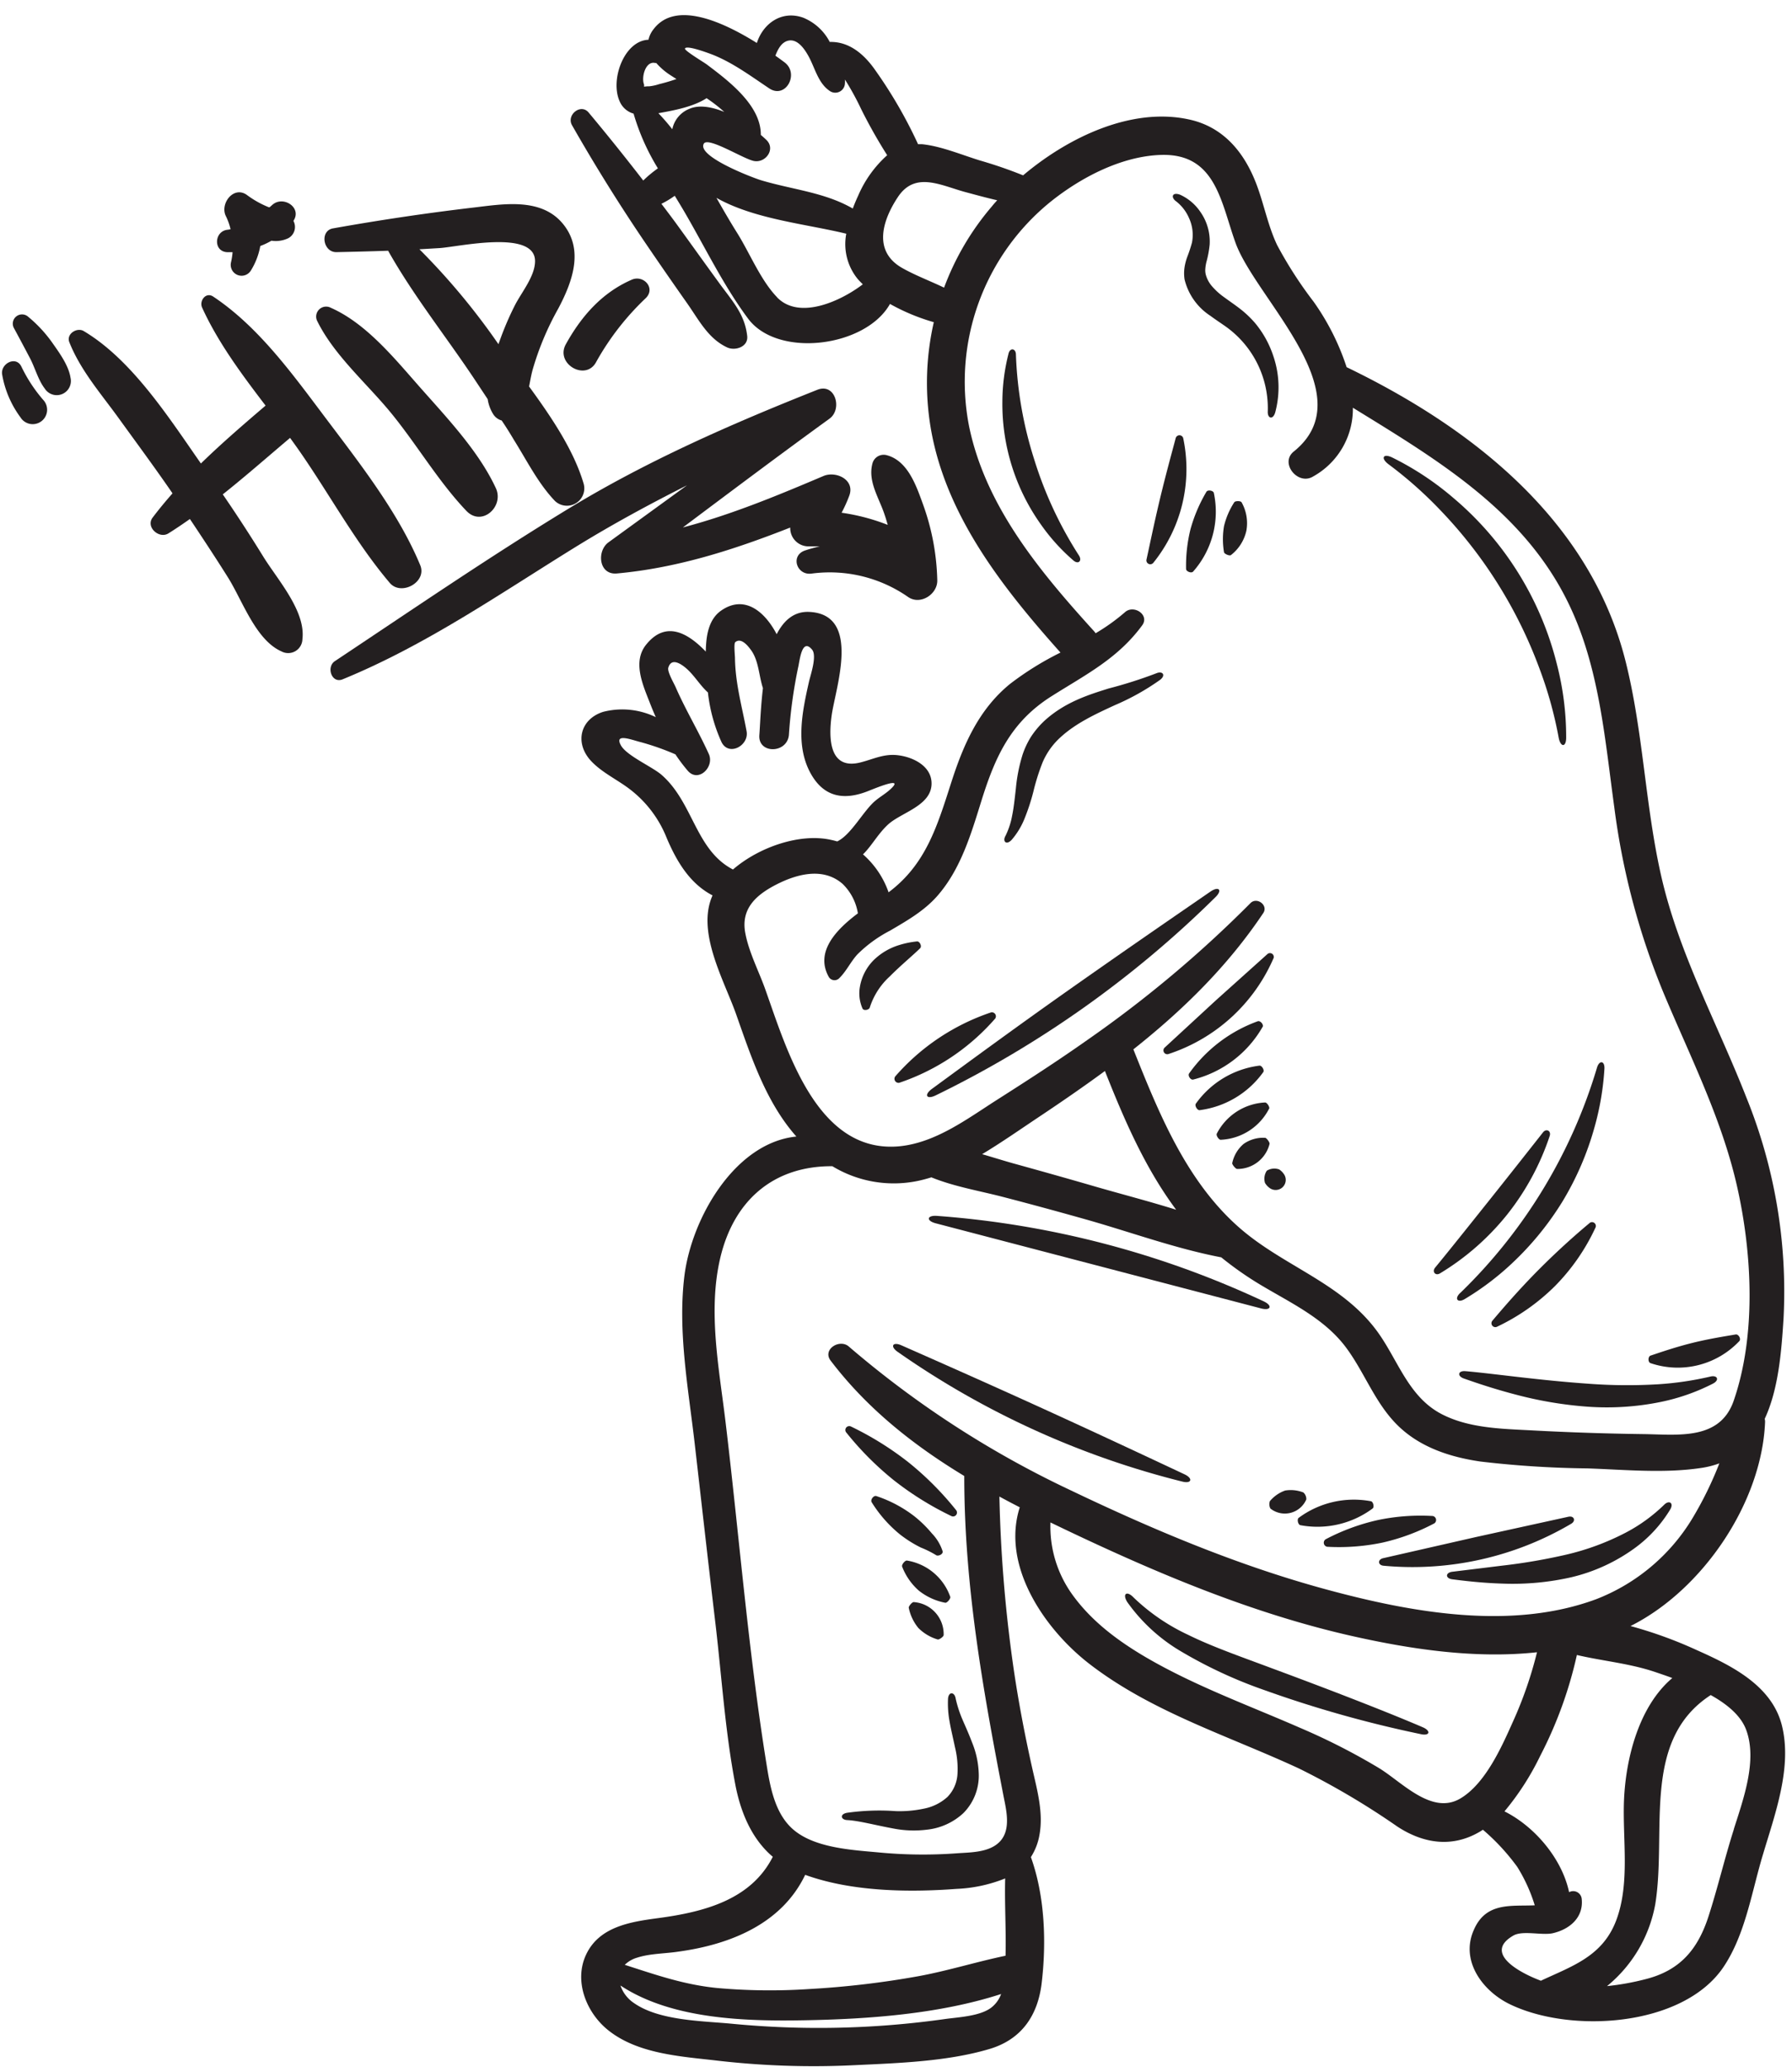 <?xml version="1.0" encoding="UTF-8"?>
<!DOCTYPE svg PUBLIC '-//W3C//DTD SVG 1.0//EN'
          'http://www.w3.org/TR/2001/REC-SVG-20010904/DTD/svg10.dtd'>
<svg data-name="Layer 2" height="340.0" preserveAspectRatio="xMidYMid meet" version="1.0" viewBox="103.0 78.8 294.8 340.0" width="294.8" xmlns="http://www.w3.org/2000/svg" xmlns:xlink="http://www.w3.org/1999/xlink" zoomAndPan="magnify"
><g id="change1_1"
  ><path d="M396.17,362.72c-1.59-6.63-8.22-9.93-13.94-12.48a70.39,70.39,0,0,0-11-4c11.83-5.91,21.6-20.26,22.14-33.55a1.84,1.84,0,0,0-.06-.53c2.28-4.88,2.76-11.15,3.1-16.54a84.93,84.93,0,0,0-6.15-36.4c-4.75-12.12-11.11-23.65-14-36.44-2.63-11.63-2.93-23.68-5.85-35.26-5.84-23.15-25.17-38.34-45.88-48.33a40.05,40.05,0,0,0-5.43-10.77,67.5,67.5,0,0,1-6-9.31c-1.52-3.2-2.16-6.73-3.4-10-2-5.27-5.46-9.48-11.18-10.68-9.33-2-19.68,2.86-27.21,9.21a73,73,0,0,0-7.08-2.44c-3-.92-6.43-2.37-9.54-2.68l-.66,0A75.48,75.48,0,0,0,247,90.36c-1.84-2.65-4.31-4.75-7.5-4.66a8.56,8.56,0,0,0-4.39-4c-3.55-1.25-6.59,1-7.6,4.17-5.54-3.46-13.38-7.06-17-2.26a4.23,4.23,0,0,0-.83,1.73c-4,.14-6.36,6.6-4.73,10.15a3.52,3.52,0,0,0,2.28,2,36.83,36.83,0,0,0,4,9,19.39,19.39,0,0,0-2.41,2c-2.93-3.79-5.93-7.53-9-11.2-1.3-1.52-3.67.43-2.72,2.1,3.9,6.84,8.05,13.48,12.5,20q3.19,4.68,6.46,9.32c1.93,2.75,3.45,5.78,6.56,7.23,1.32.61,3.52-.08,3.3-1.9-.41-3.55-2.36-5.62-4.46-8.49-2.42-3.31-4.8-6.65-7.23-10-.8-1.09-1.61-2.16-2.42-3.23A15.13,15.13,0,0,0,214,111c.53.86,1.05,1.72,1.55,2.57,3.4,5.82,6.49,12.24,10.52,17.64,4.89,6.55,19.35,4.69,23.34-2.42a33.6,33.6,0,0,0,7.21,3,44.77,44.77,0,0,0-.64,16.57c2.22,14.77,11.79,26.92,21.48,37.77a49.82,49.82,0,0,0-8.28,5.14c-5.18,4.21-7.72,10.07-9.71,16.29-2.32,7.22-4.18,13.42-10.29,18a14.75,14.75,0,0,0-4.21-6.24c1.41-1.37,2.43-3.33,4.08-4.87,2.12-2,7.13-3.08,7.2-6.71.06-3.07-3.33-4.57-5.9-4.76-2.13-.15-3.81.72-5.8,1.22-5.16,1.3-5.26-4-4.73-7.76.64-4.56,4.94-16.66-3.76-17-2.45-.09-4.13,1.42-5.29,3.67-2-3.82-5.36-6.52-9.14-3.88-2.1,1.47-2.48,4.21-2.52,6.74-2.88-3-6.56-5.23-9.84-1.11-2.23,2.81-.52,6.58.61,9.47.31.81.65,1.62,1,2.42a12.64,12.64,0,0,0-8.66-.87c-3.74,1.19-4.69,5-2.12,7.93,1.6,1.8,4,3,5.92,4.36a18.82,18.82,0,0,1,6.66,8.46c1.7,4,3.87,7.53,7.54,9.44-2.7,6,1.89,13.93,3.87,19.52,2.47,7,4.91,14.49,9.92,20.14-10.09,1-17.26,13.4-18.43,23-1.1,9.12.67,18.49,1.71,27.55,1.15,10,2.27,20,3.46,30,1,8.64,1.58,17.49,3.21,26,.88,4.64,2.73,9,6.17,11.91-3.59,7.1-11.36,9.08-18.8,10.08-4.57.61-9.78,1.38-11.94,6.07-2,4.35.09,9.48,3.61,12.33,4.8,3.88,11.71,4.33,17.59,5a137.83,137.83,0,0,0,23.07.79c7.17-.34,15.2-.6,22.12-2.66,5.26-1.56,7.94-5.49,8.58-10.8.8-6.72.54-14.34-1.77-20.76A9.86,9.86,0,0,0,274,380.6c.67-3.66-.37-7.35-1.17-10.9-1.18-5.26-2.2-10.56-3-15.9a232.25,232.25,0,0,1-2.42-28.86c1.1.6,2.22,1.19,3.35,1.77-3.07,9.63,4.08,20.05,11.45,25.75,10.27,7.93,22.88,11.82,34.51,17.22a126.48,126.48,0,0,1,16.16,9.54c4.26,2.79,9,3.53,13.55.85.18-.1.35-.22.52-.33a35.3,35.3,0,0,1,5.66,6.12,26.66,26.66,0,0,1,2.87,6.31c-3.81.18-8-.59-10,4-2.27,5,1.28,9.93,5.68,12.16,10,5,28.67,3.9,35.36-6,3.65-5.42,4.66-12.49,6.54-18.64C395,377.17,397.82,369.57,396.17,362.72ZM209.78,93a4.12,4.12,0,0,0-.82.06c0-.07,0-.17,0-.35-.49-1.14.21-3.92,1.81-3.55a1.08,1.08,0,0,0,.19,0,11,11,0,0,0,2.32,2l1,.64c-.92.32-1.86.6-2.81.83A8.1,8.1,0,0,1,209.78,93Zm6.63,3.7a4.58,4.58,0,0,0-2.81,3.36,34.41,34.41,0,0,0-2.29-2.64l.55-.1c2.2-.4,5.27-1,7.38-2.37a25.33,25.33,0,0,1,2.91,2.26C220.1,96.37,218,96,216.41,96.7Zm14.44,31c-2.7-2.77-4.52-7.3-6.57-10.57-1.15-1.83-2.28-3.79-3.42-5.79,6.24,3.52,14.65,4.27,21.36,5.9a9.07,9.07,0,0,0,1.9,7.47c.26.29.53.57.82.85C241.39,128.28,234.53,131.49,230.85,127.72ZM244.17,111c-.31.66-.61,1.37-.88,2.1-4.58-2.66-9.93-3.11-15.08-4.65-1.39-.42-10.55-3.91-9.44-6,.65-1.25,6.53,2.5,8.26,2.83,1.95.37,3.64-2,2-3.51-.25-.24-.55-.51-.87-.78.05-4.87-5.34-8.92-8.89-11.59-.43-.33-3.7-2.28-3.59-2.61.22-.65,4.12.83,4.79,1.1,3.29,1.36,6.14,3.49,9.08,5.45,2.71,1.8,5-2.43,2.51-4.29-.43-.32-.93-.69-1.5-1.09.4-1.05,1-2.24,2.15-2.48,1.46-.3,2.56,1.28,3.18,2.35,1.2,2.07,1.64,4.68,3.72,6A1.59,1.59,0,0,0,242,92.5a4.28,4.28,0,0,0,0-.62,45.45,45.45,0,0,1,2.68,4.89,84.09,84.09,0,0,0,4.27,7.56A18.88,18.88,0,0,0,244.17,111Zm7.29,11.9c-4.91-2.75-3.29-7.85-.77-11.66,2.86-4.35,7.1-1.92,11.19-.83,1.71.46,3.43.93,5.17,1.33-.3.32-.59.65-.87,1a44.13,44.13,0,0,0-7.87,13.37C256,125,253.65,124.13,251.46,122.9Zm-27.88,98.91c-6.2-3.23-6.5-11-11.76-15.58-1.54-1.33-5.73-3.14-6.67-4.83-1.17-2.12,1.86-.87,3.29-.53a42.4,42.4,0,0,1,5.67,2,28.11,28.11,0,0,0,2,2.66c1.75,2.09,4.46-.58,3.5-2.71-1.69-3.74-3.83-7.26-5.46-11-.24-.57-1.4-2.53-1.21-3.19.48-1.68,2-.7,2.84,0,1.4,1.16,2.32,2.84,3.68,4.06a26.79,26.79,0,0,0,2.22,8.13c1.17,2.46,4.58.62,4.14-1.75-.75-4.07-1.86-7.88-1.91-12.07,0-.38-.22-2.34.05-2.58,1-.86,2.2.76,2.61,1.33,1.26,1.75,1.27,4.21,1.94,6.23-.37,3.1-.46,6-.59,7.71-.25,3.14,4.56,3.08,4.86,0a79.4,79.4,0,0,1,1.51-11.07c.26-1,.58-5,2.28-3,.89,1-.24,4.22-.48,5.28-1.13,5-2.34,10.71.44,15.4,2.24,3.76,5.55,4.09,9.28,2.61,1.49-.59,6.36-2.61,3.42-.08-.68.58-1.48,1.05-2.18,1.63-2,1.64-4,5.63-6.32,6.73-.32-.09-.65-.18-1-.25C234.67,215.79,227.9,218.08,223.58,221.81Zm5.28,19.61c-1.05-2.92-2.65-6-3.24-9.09-.79-4,1.68-6.28,5-8s7.74-3,11-.15a8.67,8.67,0,0,1,2.51,4.84c-3.59,2.69-7.09,6.35-4.78,10.47a1.09,1.09,0,0,0,1.69.22c1.22-1.19,1.85-2.66,3-3.93a21.76,21.76,0,0,1,5.37-3.91c2.79-1.64,5.58-3.22,7.75-5.67,3.93-4.46,5.62-10.33,7.35-15.88,2.27-7.23,4.87-12.83,11.46-17,5.66-3.58,10.9-6.18,14.93-11.67,1.26-1.72-1.38-3.45-2.82-2.17a32.56,32.56,0,0,1-4.84,3.47c-.07-.09-.12-.18-.2-.27-8.85-9.75-17.87-20.48-20.61-33.73a38.09,38.09,0,0,1,13.44-37c5-4,11.68-7.48,18.16-7.67,9-.26,9.82,7.81,12.23,14.47,3.35,9.25,21.27,24.93,9.57,34.32-2.34,1.88.67,5.62,3.17,4.11a12.7,12.7,0,0,0,6.56-11.32c14.21,8.75,28.8,17.37,36,33.31,4.6,10.12,5.5,21.49,7,32.37a119.88,119.88,0,0,0,8.2,30.79c4.36,10.39,9.5,20.53,12,31.59s3.17,24.45-.54,35.23c-2.26,6.58-9.12,5.6-14.82,5.52q-9.29-.12-18.55-.62c-4.95-.26-10.34-.36-14.82-2.74-5.05-2.7-6.85-8.15-9.85-12.65-5.85-8.8-16-11.4-23.57-18.18-8.54-7.63-13-18.66-17.16-29.09,8.11-6.43,15.48-13.62,21.37-22.42.86-1.28-1.05-2.71-2.11-1.63a194,194,0,0,1-26.85,22.52c-4.9,3.46-9.94,6.71-15,9.93-4.79,3.07-9.87,6.87-15.69,7.52C237.38,268.79,232.43,251.4,228.86,241.42Zm67.63,36.35c-4.54-1.42-9.17-2.61-13.61-3.9s-8.86-2.53-13.31-3.76c-1.66-.47-3.34-1-5-1.48,3.32-2,6.49-4.23,9.56-6.27,3.61-2.41,7.17-4.86,10.64-7.41C287.92,262.91,291.36,270.89,296.49,277.77ZM266,409.05c-1.89,1.38-5.39,1.52-7.58,1.83a148.45,148.45,0,0,1-35.12.76c-4.84-.46-11.86-.49-16-3.39a5.66,5.66,0,0,1-2.23-2.89c8.44,5.58,20.59,5.89,30.19,5.72,10.4-.18,22.19-1,32.43-4.32A4.91,4.91,0,0,1,266,409.05Zm2.39-8.58c-4.8,1-9.52,2.49-14.36,3.37a147.35,147.35,0,0,1-17.9,2.1,97.11,97.11,0,0,1-15.16-.17c-5.47-.54-10.11-2.18-15.19-3.81a4.78,4.78,0,0,1,2-1.17c2.15-.7,4.58-.66,6.81-1,8.5-1.16,17-4.55,20.87-12.63,7.65,2.77,17,2.9,24.9,2.31a24.2,24.2,0,0,0,8-1.72C268.25,392,268.53,396.25,268.42,400.47ZM242.63,300.26c-1.51-1.31-4.36.48-3,2.3,6,7.9,13.64,13.94,22,19,0,18,3.06,35.08,6.47,52.7.44,2.23,1.22,5.34-.51,7.31s-5,1.88-7.23,2.05a76.46,76.46,0,0,1-12.84-.15c-4.43-.41-10.72-.73-14.22-3.94-2.74-2.51-3.55-6.55-4.12-10.06-3.06-18.81-4.56-38-6.84-56.95-1.05-8.71-2.89-18-.88-26.7,2.21-9.56,8.77-15.27,18.47-15.21a19.47,19.47,0,0,0,14,2.43c.78-.16,1.54-.37,2.29-.6,3.76,1.53,7.89,2.21,11.81,3.23,4.47,1.16,8.91,2.37,13.35,3.62,7.42,2.08,14.91,4.85,22.53,6.31a55.37,55.37,0,0,0,6.88,4.77c4.83,2.86,10.13,5.38,13.6,10,3,4,4.69,8.89,8.23,12.55,3.7,3.83,8.78,5.51,13.92,6.26a164.54,164.54,0,0,0,17.61,1.13c6.12.21,12.54.84,18.62-.06a14.77,14.77,0,0,0,3.08-.77,59.32,59.32,0,0,1-4.46,9.09,32,32,0,0,1-15.82,13.26c-13.95,5.16-30.29,2.2-44.2-1.56-14.57-3.93-28.63-9.85-42.22-16.35A161.74,161.74,0,0,1,242.63,300.26Zm100.63,74.33c-4.72,2.81-9.63-2.7-13.42-5A105.73,105.73,0,0,0,316.92,363c-8.64-3.78-17.58-7-25.71-11.8-4.55-2.7-8.8-5.91-11.89-10.26a19.12,19.12,0,0,1-3.51-11.74l2.37,1.14c15.18,7.23,30.89,13.86,47.33,17.56,9.65,2.17,20.24,3.75,30.34,2.65a65.86,65.86,0,0,1-4,11.51C350,366.21,347.34,372.16,343.26,374.59Zm13.28,30c-3.12-1.14-9.74-4.48-4.57-7.45,1.52-.87,4.65,0,6.43-.37,2.8-.63,5.11-2.57,4.81-5.61a1.41,1.41,0,0,0-2.08-1.15c-1.16-5.5-5.66-10.81-10.63-13.29a44.25,44.25,0,0,0,5.86-9.09A68.07,68.07,0,0,0,362.41,351c4.26,1,8.63,1.37,12.85,2.79.85.29,1.82.61,2.85,1-5.48,4.63-7.63,13.13-7.94,19.94-.29,6.49,1.05,13.81-1.32,20C366.6,400.58,361.62,402.17,356.54,404.55Zm31.7-24.94c-1.5,4.71-2.63,9.53-4.14,14.23-1.75,5.48-4.67,9-10.4,10.44a42.43,42.43,0,0,1-6.33,1.14,22.56,22.56,0,0,0,7.94-13.49c1.93-12-2.36-26.92,9.12-34.38,2.67,1.49,4.95,3.35,5.83,5.72C392.13,368.34,389.79,374.72,388.24,379.61Z" fill="#231f20"
  /></g
  ><g id="change1_2"
  ><path d="M139.65,160.11c3.77-3,7.41-6.2,11.07-9.29l1.12,1.56c5.14,7.28,9.52,15.51,15.28,22.29,1.88,2.22,6.2-.15,5-2.94-3.58-8.62-9.94-16.72-15.54-24.16-5.39-7.15-11-15-18.52-20-1.21-.79-2.31.72-1.81,1.82,2.62,5.75,6.53,11,10.44,16.12-3.61,3.08-7.23,6.2-10.64,9.52-5.35-7.67-11.37-17.07-19.28-21.78-1.11-.66-2.9.47-2.37,1.82,1.86,4.67,5.19,8.45,8.11,12.49s6,8.2,8.87,12.38c-1.14,1.3-2.24,2.62-3.28,4-1.16,1.55,1.07,3.54,2.6,2.59,1.2-.75,2.38-1.55,3.54-2.37,2.13,3.19,4.24,6.39,6.28,9.64,2.38,3.81,4.55,10.26,8.77,12.13a2.34,2.34,0,0,0,3.46-2c.56-4.63-4.07-9.76-6.42-13.55Q143.13,165.18,139.65,160.11Z" fill="#231f20"
  /></g
  ><g id="change1_3"
  ><path d="M167.27,146.65c4.28,5.21,7.81,11.3,12.45,16.17,2.55,2.68,6.26-.71,4.85-3.74-2.79-6-7.9-11.41-12.23-16.3s-9-10.74-14.9-13.35a1.64,1.64,0,0,0-2.23,2.22C158,137.27,163.32,141.84,167.27,146.65Z" fill="#231f20"
  /></g
  ><g id="change1_4"
  ><path d="M158.36,120.27c2.83-.06,5.66-.13,8.49-.23,4.09,7.27,9.35,13.88,14,20.82l2.38,3.59a6.47,6.47,0,0,0,.9,2.46,2.42,2.42,0,0,0,1.4,1.05c.68,1,1.37,2.1,2,3.17,2.14,3.41,4,7.18,6.77,10.07a2.86,2.86,0,0,0,4.74-2.76c-1.59-5.5-5.3-11-9-16.07.17-.87.32-1.78.57-2.71a47,47,0,0,1,4.22-10.09c2.31-4.36,4.32-9.7.74-14s-9.78-3.21-14.62-2.64c-7.76.91-15.46,2.06-23.15,3.43C155.57,116.72,156.12,120.32,158.36,120.27Zm17-.67c3.24-.23,15.8-3.1,15.66,2.24-.06,2.47-2.25,5.07-3.33,7.2a49.45,49.45,0,0,0-2.5,5.85c-.06.17-.13.34-.19.52A112.59,112.59,0,0,0,172,119.8Z" fill="#231f20"
  /></g
  ><g id="change1_5"
  ><path d="M201.1,138.29a43.73,43.73,0,0,1,8.15-10.47c1.66-1.67-.43-3.89-2.36-3-4.87,2.13-8.26,6-10.8,10.59C194.28,138.65,199.4,141.6,201.1,138.29Z" fill="#231f20"
  /></g
  ><g id="change1_6"
  ><path d="M140.57,120.28l.69,0a11.53,11.53,0,0,1-.26,1.68,1.79,1.79,0,0,0,3.25,1.37,11.51,11.51,0,0,0,1.57-4.07,11.92,11.92,0,0,0,1.84-.87,4.74,4.74,0,0,0,2.8-.43,2.1,2.1,0,0,0,.81-2.83l0,0c1.46-2.18-1.66-4.2-3.44-2.66l-.48.42-.12,0a15.82,15.82,0,0,1-3.58-2c-2.21-1.63-4.53,1.43-3.48,3.48a10,10,0,0,1,.76,2.13l-.4.08C138.18,116.72,138,120.35,140.57,120.28Z" fill="#231f20"
  /></g
  ><g id="change1_7"
  ><path d="M111.77,135.41a22,22,0,0,0-4.12-4.5,1.52,1.52,0,0,0-2.37,1.83c.89,1.64,1.76,3.28,2.63,4.93s1.35,3.6,2.46,5.05a2.33,2.33,0,0,0,4.23-1.79C114.31,139,112.89,137,111.77,135.41Z" fill="#231f20"
  /></g
  ><g id="change1_8"
  ><path d="M106.52,139.1c-.9-1.87-3.5-.47-3.16,1.33a16.54,16.54,0,0,0,3,7,2.37,2.37,0,1,0,3.73-2.88A24.66,24.66,0,0,1,106.52,139.1Z" fill="#231f20"
  /></g
  ><g id="change1_9"
  ><path d="M203.1,168c-1.95,1.42-1.62,5.39,1.38,5.12,10-.91,19.32-3.93,28.52-7.55a3,3,0,0,0,2.88,3.09c.66,0,1.32,0,2,0a25,25,0,0,0-2.42.67c-2.49.82-1.41,4.15,1.05,3.81A22.56,22.56,0,0,1,252.41,177c2,1.37,4.83-.46,4.78-2.75a39.12,39.12,0,0,0-2.34-12.48c-1.12-3.1-2.52-7.21-6-8.11a1.91,1.91,0,0,0-2.31,1.31c-.84,3,1.09,5.72,2,8.53.19.54.34,1.09.5,1.63a33.65,33.65,0,0,0-7.59-2,23.07,23.07,0,0,0,1.26-2.79c1-2.65-2.21-4.12-4.24-3.25-7.54,3.2-15.19,6.38-23.13,8.46,8-6,16-12,24.12-17.89,2.17-1.57.95-5.93-2-4.75-14.15,5.62-28,11.67-41.06,19.63s-25.61,16.55-38.31,25c-1.44.95-.55,3.71,1.25,3,13.77-5.63,26-14.16,38.58-21.92,5.92-3.64,12-6.93,18.1-10Z" fill="#231f20"
  /></g
  ><g id="change1_10"
  ><path d="M296.49,111.92a7,7,0,0,1,2.13,2.78,6.62,6.62,0,0,1,.47,4,23.34,23.34,0,0,1-.79,2.39,9.29,9.29,0,0,0-.43,1.66,6.71,6.71,0,0,0,0,2,9.93,9.93,0,0,0,4.26,6c.93.69,1.82,1.26,2.6,1.82a16.48,16.48,0,0,1,6.83,13.88c-.07,1.18.84,1.46,1.22.2a15.92,15.92,0,0,0-.32-9.33,16.57,16.57,0,0,0-3-5.4,17,17,0,0,0-2.46-2.33c-.89-.69-1.77-1.28-2.57-1.87a11.05,11.05,0,0,1-2-1.79,4.83,4.83,0,0,1-1.05-1.9,2.89,2.89,0,0,1-.1-.93,6.81,6.81,0,0,1,.17-1.15,17.43,17.43,0,0,0,.55-2.93,8.46,8.46,0,0,0-1.55-5.4,8,8,0,0,0-3.33-2.8C295.81,110.34,295.58,111.28,296.49,111.92Z" fill="#231f20"
  /></g
  ><g id="change1_11"
  ><path d="M273.13,154.34a64,64,0,0,1-3-17.2c0-1.07-1-1.21-1.23-.13a32.42,32.42,0,0,0-1,7.86,34.18,34.18,0,0,0,6.35,20.21,32,32,0,0,0,5.31,5.88c.83.74,1.51.09.93-.81A64.19,64.19,0,0,1,273.13,154.34Z" fill="#231f20"
  /></g
  ><g id="change1_12"
  ><path d="M292.72,171.38a24.55,24.55,0,0,0,4.93-20.51.64.64,0,0,0-1.24,0c-.6,2.28-1.61,5.9-2.59,10s-1.72,7.75-2.22,10A.64.64,0,0,0,292.72,171.38Z" fill="#231f20"
  /></g
  ><g id="change1_13"
  ><path d="M299.28,172.81a14.86,14.86,0,0,0,3.41-12.92c-.08-.42-1-.57-1.22-.21a25.31,25.31,0,0,0-2.61,6.11,24.92,24.92,0,0,0-.74,6.59C298.13,172.8,299,173.13,299.28,172.81Z" fill="#231f20"
  /></g
  ><g id="change1_14"
  ><path d="M306.05,161.41a12.56,12.56,0,0,0-1.69,3.93,12.88,12.88,0,0,0,0,4.28c.05.29.92.66,1.15.47a7,7,0,0,0,2.53-4,7,7,0,0,0-.78-4.66C307.14,161.16,306.2,161.16,306.05,161.41Z" fill="#231f20"
  /></g
  ><g id="change1_15"
  ><path d="M331.4,155.14a67.17,67.17,0,0,1,8.71,7.74,75.12,75.12,0,0,1,16.21,26.05,66.21,66.21,0,0,1,3.1,11.22c.32,1.62,1.26,1.58,1.23-.11a47.92,47.92,0,0,0-1.53-12,52.29,52.29,0,0,0-17-27.32,48.06,48.06,0,0,0-10.06-6.66C330.55,153.32,330.09,154.14,331.4,155.14Z" fill="#231f20"
  /></g
  ><g id="change1_16"
  ><path d="M312.49,236.46a.63.63,0,0,0-1-.73L303,243.35l-8.38,7.73a.63.63,0,0,0,.63,1.07,28.49,28.49,0,0,0,17.23-15.69Z" fill="#231f20"
  /></g
  ><g id="change1_17"
  ><path d="M310.71,247.72c.23-.39-.38-1.1-.8-.95a23.79,23.79,0,0,0-11.29,8.58c-.26.37.26,1.15.7,1a18.27,18.27,0,0,0,11.39-8.66Z" fill="#231f20"
  /></g
  ><g id="change1_18"
  ><path d="M310.82,255.13c.23-.32-.25-1.12-.64-1.06a15.16,15.16,0,0,0-10.45,6.25c-.24.32.24,1.13.63,1.07a15.27,15.27,0,0,0,10.46-6.26Z" fill="#231f20"
  /></g
  ><g id="change1_19"
  ><path d="M311.78,261.18c.16-.28-.35-1.07-.67-1.05a9.44,9.44,0,0,0-7.94,5.13c-.15.28.36,1.07.68,1a9.4,9.4,0,0,0,7.93-5.12Z" fill="#231f20"
  /></g
  ><g id="change1_20"
  ><path d="M311.15,265.94a5.59,5.59,0,0,0-3.56,1,5.66,5.66,0,0,0-1.88,3.18c0,.25.57.95.82.94a5.43,5.43,0,0,0,5.32-4.11C311.93,266.73,311.4,266,311.15,265.94Z" fill="#231f20"
  /></g
  ><g id="change1_21"
  ><path d="M311.4,271.35a2.38,2.38,0,0,0-.3,2,2.72,2.72,0,0,0,.85.9,1.66,1.66,0,0,0,2.35-2.21,2.84,2.84,0,0,0-.86-.9A2.34,2.34,0,0,0,311.4,271.35Z" fill="#231f20"
  /></g
  ><g id="change1_22"
  ><path d="M343.21,291.46c-1,.94-.42,1.7.75,1a45.24,45.24,0,0,0,7.79-5.89,49.31,49.31,0,0,0,8.33-10.22,48.8,48.8,0,0,0,5.22-12.11,45.58,45.58,0,0,0,1.64-9.62c.09-1.37-.84-1.5-1.22-.22a85.55,85.55,0,0,1-22.51,37.07Z" fill="#231f20"
  /></g
  ><g id="change1_23"
  ><path d="M349.3,297a34.35,34.35,0,0,0,9.52-6.69,34,34,0,0,0,6.63-9.56.63.63,0,0,0-1-.75c-2,1.66-5.08,4.37-8.33,7.64s-5.95,6.42-7.6,8.37A.64.64,0,0,0,349.3,297Z" fill="#231f20"
  /></g
  ><g id="change1_24"
  ><path d="M350.94,278.56a42.09,42.09,0,0,0,7-12.93c.27-.84-.56-1.27-1.1-.59-2,2.54-5.2,6.61-8.83,11.16s-6.88,8.62-8.92,11.09c-.55.68.06,1.4.81.94A41.85,41.85,0,0,0,350.94,278.56Z" fill="#231f20"
  /></g
  ><g id="change1_25"
  ><path d="M344.1,304.32c-1.24-.12-1.44.8-.27,1.21,2.16.76,5,1.72,8.48,2.63a64.09,64.09,0,0,0,11.84,2,44.32,44.32,0,0,0,12.11-.79,33.69,33.69,0,0,0,8.53-3c1.13-.58.75-1.45-.43-1.16a52.53,52.53,0,0,1-8.51,1.26,84.78,84.78,0,0,1-11.45-.08C356.12,305.82,348.65,304.71,344.1,304.32Z" fill="#231f20"
  /></g
  ><g id="change1_26"
  ><path d="M374.53,303a13.93,13.93,0,0,0,14.6-3.62c.34-.35-.13-1.17-.58-1.1-1.69.29-4.31.69-7.1,1.38s-5.3,1.56-6.92,2.1C374.1,301.91,374.07,302.85,374.53,303Z" fill="#231f20"
  /></g
  ><g id="change1_27"
  ><path d="M269.42,216.94a12.42,12.42,0,0,0,2.08-3.39A35,35,0,0,0,273,209a35.46,35.46,0,0,1,1.52-4.82,11.77,11.77,0,0,1,2.88-4.06c2.62-2.43,6-3.95,9-5.34a39.61,39.61,0,0,0,7.44-4.16c1-.76.43-1.53-.62-1.08a73.84,73.84,0,0,1-7.85,2.5c-3.18,1-7.16,2.21-10.55,5.31a14.43,14.43,0,0,0-2.2,2.61,13.6,13.6,0,0,0-1.41,3,27.1,27.1,0,0,0-1.09,5.52c-.19,1.66-.34,3.15-.61,4.45a12.63,12.63,0,0,1-1.09,3.33C267.88,217.18,268.53,217.87,269.42,216.94Z" fill="#231f20"
  /></g
  ><g id="change1_28"
  ><path d="M302.13,225.44c-5.11,3.52-13.58,9.33-23.05,16s-17.76,12.79-22.77,16.45c-1.36,1-.88,1.81.64,1.06a173.6,173.6,0,0,0,46-32.59C304.14,225.21,303.53,224.49,302.13,225.44Z" fill="#231f20"
  /></g
  ><g id="change1_29"
  ><path d="M250.24,255.89a.67.67,0,0,0,.69,1,36.29,36.29,0,0,0,15.8-10.58.66.66,0,0,0-.69-1,36.16,36.16,0,0,0-15.8,10.57Z" fill="#231f20"
  /></g
  ><g id="change1_30"
  ><path d="M246.09,244.5a11.73,11.73,0,0,1,3.28-5.1c1.74-1.76,3.79-3.45,5-4.64.33-.31-.06-1.17-.52-1.12a14.77,14.77,0,0,0-3.22.69,10.27,10.27,0,0,0-3.93,2.41,8.17,8.17,0,0,0-2.23,4.32,6.18,6.18,0,0,0,.41,3.59C245.07,245.12,246,244.9,246.09,244.5Z" fill="#231f20"
  /></g
  ><g id="change1_31"
  ><path d="M297.92,321.31c-5.14-2.41-13.62-6.4-23.25-10.79s-18.21-8.17-23.4-10.46c-1.41-.62-1.88.19-.6,1.08a141.17,141.17,0,0,0,46.83,21.34C299,322.86,299.31,322,297.92,321.31Z" fill="#231f20"
  /></g
  ><g id="change1_32"
  ><path d="M350.07,336.31l-8.16,1c-1.15.15-1.15,1.09,0,1.24,2.12.27,4.95.61,8.3.71a43.48,43.48,0,0,0,11.3-1.05A29.11,29.11,0,0,0,372,333.37a21.79,21.79,0,0,0,5.78-6.33c.6-1.05-.19-1.56-1-.76a27,27,0,0,1-6.38,4.62,41.45,41.45,0,0,1-9.8,3.61A95.23,95.23,0,0,1,350.07,336.31Z" fill="#231f20"
  /></g
  ><g id="change1_33"
  ><path d="M330.62,336.32a51.41,51.41,0,0,0,30.85-6.9c.83-.49.48-1.36-.45-1.16l-15.26,3.35-15.23,3.47C329.61,335.3,329.66,336.24,330.62,336.32Z" fill="#231f20"
  /></g
  ><g id="change1_34"
  ><path d="M321.32,333.2a35.05,35.05,0,0,0,9.09-.68,34.59,34.59,0,0,0,8.55-3.17.67.67,0,0,0-.26-1.21,34.19,34.19,0,0,0-9.09.68,34.64,34.64,0,0,0-8.55,3.16A.68.68,0,0,0,321.32,333.2Z" fill="#231f20"
  /></g
  ><g id="change1_35"
  ><path d="M316.93,329.65a15.22,15.22,0,0,0,11.87-2.74c.32-.22.11-1.14-.28-1.2a15.26,15.26,0,0,0-11.87,2.73C316.33,328.67,316.54,329.59,316.93,329.65Z" fill="#231f20"
  /></g
  ><g id="change1_36"
  ><path d="M312,326.92a3.84,3.84,0,0,0,5.9-1.51,1.46,1.46,0,0,0-.48-1.14,5.7,5.7,0,0,0-3-.32,5.8,5.8,0,0,0-2.51,1.74A1.51,1.51,0,0,0,312,326.92Z" fill="#231f20"
  /></g
  ><g id="change1_37"
  ><path d="M256.94,280l26.76,7,26.76,7c1.61.42,1.94-.46.42-1.17a153.13,153.13,0,0,0-53.74-14.05C255.47,278.66,255.33,279.58,256.94,280Z" fill="#231f20"
  /></g
  ><g id="change1_38"
  ><path d="M250.07,322.28a51.29,51.29,0,0,0,9.42,5.86.64.64,0,0,0,.77-1,50.72,50.72,0,0,0-7.83-7.85,51.29,51.29,0,0,0-9.42-5.86.64.64,0,0,0-.77,1A50.72,50.72,0,0,0,250.07,322.28Z" fill="#231f20"
  /></g
  ><g id="change1_39"
  ><path d="M257,334.58c.3.22,1.18-.12,1.07-.64A7.52,7.52,0,0,0,256.3,331a19.68,19.68,0,0,0-2.87-2.81,21,21,0,0,0-6.27-3.33c-.43-.14-1,.59-.77,1a21.29,21.29,0,0,0,4.69,5.33,20,20,0,0,0,3.41,2.14A16.32,16.32,0,0,1,257,334.58Z" fill="#231f20"
  /></g
  ><g id="change1_40"
  ><path d="M259.32,341.41a9.1,9.1,0,0,0-7.11-5.94c-.31-.06-.92.66-.8,1a10.09,10.09,0,0,0,2.74,3.94,10,10,0,0,0,4.37,2C258.83,342.43,259.44,341.7,259.32,341.41Z" fill="#231f20"
  /></g
  ><g id="change1_41"
  ><path d="M252.5,343.24a7.6,7.6,0,0,0,1.58,3.32,7.48,7.48,0,0,0,3.16,1.88c.24.09,1-.46,1-.72a5.28,5.28,0,0,0-4.92-5.42C253.06,342.27,252.44,343,252.5,343.24Z" fill="#231f20"
  /></g
  ><g id="change1_42"
  ><path d="M337,362.86c-5.38-2.31-14.43-5.85-24.67-9.64-5.13-1.92-9.94-3.59-13.88-5.54a33.12,33.12,0,0,1-9-6.17c-1.07-1.11-1.86-.59-1,.79a28.63,28.63,0,0,0,8.54,7.93,75.66,75.66,0,0,0,14,6.54A192.24,192.24,0,0,0,336.65,364C338.21,364.38,338.5,363.49,337,362.86Z" fill="#231f20"
  /></g
  ><g id="change1_43"
  ><path d="M242.35,378.15c2,.11,4.47.81,7.68,1.4a17.46,17.46,0,0,0,5.46.18,10.42,10.42,0,0,0,6-2.73,8.74,8.74,0,0,0,2.53-6.25,14.83,14.83,0,0,0-1.14-5.45c-.58-1.54-1.2-2.85-1.68-4a19.54,19.54,0,0,1-1-3.21c-.18-1-1.12-1.12-1.24.07a16.32,16.32,0,0,0,.24,3.7c.23,1.36.59,2.81.9,4.3a14.83,14.83,0,0,1,.41,4.46,5.86,5.86,0,0,1-1.65,3.73,8,8,0,0,1-3.91,1.93,19.09,19.09,0,0,1-4.58.4,38.1,38.1,0,0,0-8,.27C241.12,377.16,241.29,378.09,242.35,378.15Z" fill="#231f20"
  /></g
></svg
>
